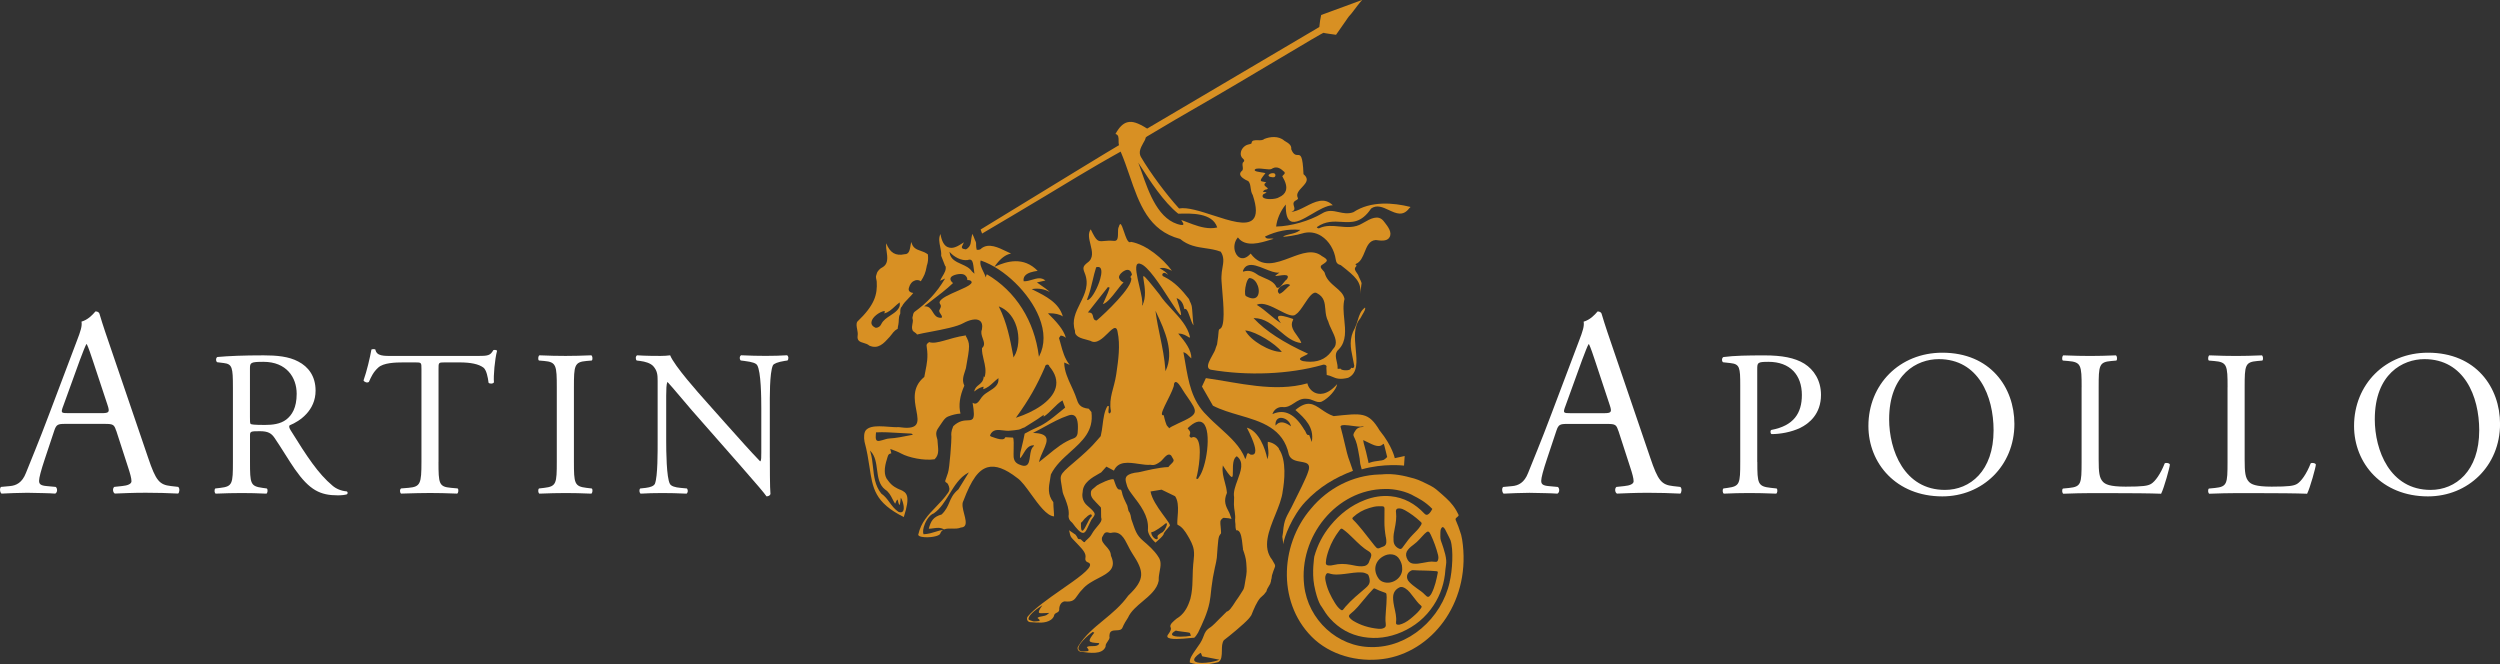 <?xml version="1.0" encoding="UTF-8"?> <svg xmlns="http://www.w3.org/2000/svg" id="Laag_2" viewBox="0 0 575.21 152.87"><rect x="0" y="0" width="575.21" height="152.87" fill="#333333" stroke="none"/><g id="Laag_1-2"><path d="M26.71,99.07c-.43-1.36-.68-1.54-2.53-1.54h-9.32c-1.54,0-1.91.19-2.35,1.48l-2.16,6.48c-.93,2.78-1.36,4.44-1.36,5.12,0,.74.31,1.11,1.79,1.23l2.04.19c.43.31.43,1.3-.12,1.54-1.6-.12-3.52-.12-6.42-.19-2.04,0-4.26.12-5.93.19-.37-.25-.49-1.23-.12-1.54l2.04-.19c1.48-.12,2.84-.8,3.7-3.03,1.11-2.84,2.84-6.85,5.43-13.76l6.3-16.67c.86-2.22,1.23-3.39,1.05-4.38,1.48-.43,2.53-1.54,3.21-2.35.37,0,.8.12.93.56.8,2.72,1.79,5.56,2.72,8.27l8.46,24.81c1.79,5.31,2.59,6.24,5.25,6.54l1.67.19c.43.31.31,1.3,0,1.54-2.53-.12-4.69-.19-7.47-.19-2.96,0-5.31.12-7.1.19-.49-.25-.56-1.23-.12-1.54l1.79-.19c1.3-.12,2.16-.49,2.16-1.11,0-.68-.31-1.79-.8-3.27l-2.72-8.4ZM14.48,93.58c-.49,1.42-.43,1.48,1.3,1.48h7.59c1.79,0,1.91-.25,1.36-1.91l-3.33-10.06c-.49-1.48-1.05-3.15-1.42-3.89h-.12c-.19.31-.8,1.79-1.48,3.64l-3.89,10.74Z" style="fill:#fff;"></path><path d="M372.33,99.08c-.43-1.36-.68-1.54-2.53-1.54h-9.32c-1.54,0-1.91.19-2.35,1.48l-2.16,6.48c-.93,2.78-1.36,4.44-1.36,5.12,0,.74.31,1.11,1.79,1.23l2.04.19c.43.31.43,1.3-.12,1.54-1.6-.12-3.52-.12-6.42-.19-2.04,0-4.26.12-5.93.19-.37-.25-.49-1.23-.12-1.54l2.04-.19c1.48-.12,2.84-.8,3.7-3.03,1.11-2.84,2.84-6.85,5.43-13.76l6.3-16.67c.86-2.22,1.23-3.39,1.05-4.38,1.48-.43,2.53-1.54,3.21-2.35.37,0,.8.12.93.56.8,2.72,1.79,5.56,2.72,8.27l8.46,24.81c1.79,5.31,2.59,6.24,5.25,6.54l1.67.19c.43.31.31,1.3,0,1.54-2.53-.12-4.69-.19-7.47-.19-2.96,0-5.31.12-7.1.19-.49-.25-.56-1.23-.12-1.54l1.79-.19c1.3-.12,2.16-.49,2.16-1.11,0-.68-.31-1.79-.8-3.27l-2.72-8.4ZM360.11,93.59c-.49,1.42-.43,1.48,1.3,1.48h7.59c1.79,0,1.91-.25,1.36-1.91l-3.33-10.06c-.49-1.48-1.05-3.15-1.42-3.89h-.12c-.19.31-.8,1.79-1.48,3.64l-3.89,10.74Z" style="fill:#fff;"></path><path d="M53.59,89.12c0-4.54-.14-5.35-2.1-5.59l-1.53-.19c-.33-.24-.33-1,.05-1.2,2.68-.24,5.97-.38,10.65-.38,2.96,0,5.78.24,7.98,1.43,2.29,1.19,3.97,3.34,3.97,6.69,0,4.54-3.58,7.02-5.97,7.98-.24.29,0,.76.24,1.15,3.82,6.16,6.35,9.98,9.6,12.71.81.72,2.01,1.24,3.3,1.34.24.1.29.48.05.67-.43.14-1.19.24-2.1.24-4.06,0-6.5-1.19-9.89-6.02-1.24-1.77-3.2-5.06-4.68-7.21-.72-1.05-1.48-1.53-3.39-1.53-2.15,0-2.25.05-2.25,1.05v6.02c0,5.02.1,5.59,2.87,5.97l1,.14c.29.24.19,1.05-.1,1.19-2.15-.1-3.77-.14-5.69-.14-2.01,0-3.73.05-5.97.14-.29-.14-.38-.86-.1-1.19l1.19-.14c2.77-.33,2.87-.96,2.87-5.97v-17.15ZM57.51,95.95c0,.86,0,1.39.14,1.58.14.14.86.24,3.3.24,1.72,0,3.54-.19,4.92-1.24,1.29-1,2.39-2.68,2.39-5.92,0-3.77-2.34-7.36-7.64-7.36-2.96,0-3.11.19-3.11,1.53v11.18Z" style="fill:#fff;"></path><path d="M100.89,106.27c0,5.02.1,5.73,2.87,5.97l1.53.14c.29.19.19,1.05-.1,1.19-2.72-.1-4.35-.14-6.26-.14s-3.58.05-6.64.14c-.29-.14-.38-.96,0-1.19l1.72-.14c2.72-.24,2.96-.96,2.96-5.97v-21.36c0-1.48,0-1.53-1.43-1.53h-2.63c-2.05,0-4.68.1-5.88,1.19-1.15,1.05-1.62,2.1-2.15,3.3-.38.29-1.05.05-1.24-.33.76-2.15,1.48-5.21,1.82-7.12.14-.1.76-.14.91,0,.29,1.53,1.86,1.48,4.06,1.48h19.35c2.58,0,3.01-.1,3.73-1.34.24-.1.76-.05.86.14-.53,1.96-.86,5.83-.72,7.26-.19.38-1,.38-1.24.1-.14-1.19-.48-2.96-1.19-3.49-1.1-.81-2.91-1.19-5.54-1.19h-3.39c-1.43,0-1.39.05-1.39,1.62v21.26Z" style="fill:#fff;"></path><path d="M128.11,89.17c0-5.06-.1-5.88-2.91-6.12l-1.19-.1c-.29-.19-.19-1.05.1-1.2,2.39.1,4.01.14,6.02.14s3.54-.05,5.92-.14c.29.14.38,1,.1,1.2l-1.19.1c-2.82.24-2.91,1.05-2.91,6.12v17.01c0,5.06.1,5.73,2.91,6.07l1.19.14c.29.19.19,1.05-.1,1.19-2.39-.1-4.01-.14-5.92-.14-2.01,0-3.63.05-6.02.14-.29-.14-.38-.91-.1-1.19l1.19-.14c2.82-.33,2.91-1,2.91-6.07v-17.01Z" style="fill:#fff;"></path><path d="M177.13,105.31c0,1.43,0,7.12.14,8.36-.1.29-.38.53-.91.53-.57-.81-1.96-2.48-6.12-7.21l-11.08-12.61c-1.29-1.48-4.54-5.4-5.54-6.45h-.1c-.19.57-.24,1.67-.24,3.11v10.41c0,2.25.05,8.46.86,9.89.29.53,1.24.81,2.44.91l1.48.14c.29.38.24.95-.1,1.19-2.15-.1-3.82-.14-5.59-.14-2.01,0-3.3.05-4.97.14-.33-.24-.38-.91-.1-1.19l1.29-.14c1.1-.14,1.86-.43,2.1-.96.67-1.72.62-7.55.62-9.84v-13.81c0-1.34-.05-2.34-1.05-3.44-.67-.67-1.82-1-2.96-1.15l-.81-.1c-.29-.29-.29-1,.1-1.2,2.01.14,4.54.14,5.4.14.76,0,1.58-.05,2.2-.14.96,2.44,6.59,8.74,8.17,10.51l4.63,5.21c3.3,3.68,5.64,6.35,7.88,8.65h.1c.19-.24.19-1,.19-2.01v-10.22c0-2.25-.05-8.46-.96-9.89-.29-.43-1.05-.72-2.96-.96l-.81-.1c-.33-.29-.29-1.05.1-1.2,2.2.1,3.82.14,5.64.14,2.05,0,3.3-.05,4.92-.14.38.24.38.91.1,1.2l-.67.1c-1.53.24-2.48.62-2.68,1-.81,1.72-.72,7.64-.72,9.84v11.42Z" style="fill:#fff;"></path><path d="M404.33,106.28c0,5.02.1,5.64,3.15,5.97l1.29.14c.29.24.19,1.05-.1,1.19-2.72-.1-4.3-.14-6.21-.14-2.01,0-3.73.05-5.83.14-.29-.14-.38-.91-.1-1.19l1-.14c2.77-.38,2.87-.96,2.87-5.97v-17.63c0-4.06-.1-4.87-2.25-5.11l-1.72-.19c-.33-.29-.29-1,.1-1.2,2.53-.33,5.49-.38,9.46-.38s6.93.53,9.17,1.91c2.2,1.39,3.82,3.87,3.82,7.17,0,4.4-2.72,6.59-4.78,7.6-2.1,1-4.63,1.43-6.59,1.43-.33-.14-.33-.86-.05-.96,5.16-.96,7.02-3.87,7.02-8.03,0-4.63-2.72-7.64-7.69-7.64-2.53,0-2.58.19-2.58,1.72v21.31Z" style="fill:#fff;"></path><path d="M429.89,98.01c0-9.56,7.17-16.86,17.01-16.86,11.04,0,16.58,7.98,16.58,16.39,0,9.65-7.36,16.67-16.58,16.67-10.61,0-17.01-7.6-17.01-16.2ZM458.69,99.02c0-7.88-3.49-16.39-12.61-16.39-4.97,0-11.42,3.39-11.42,13.85,0,7.07,3.44,16.24,12.85,16.24,5.73,0,11.18-4.3,11.18-13.71Z" style="fill:#fff;"></path><path d="M478.95,89.08c0-5.02-.1-5.78-3.11-6.02l-1.2-.1c-.29-.19-.19-1.05.1-1.2,2.68.1,4.3.14,6.21.14s3.49-.05,5.88-.14c.29.14.38,1,.1,1.2l-1.15.1c-2.82.24-2.91,1-2.91,6.02v16.63c0,3.01.14,4.25,1,5.16.53.52,1.43,1.1,5.21,1.1,4.06,0,5.06-.19,5.83-.62.96-.57,2.2-2.29,3.15-4.73.29-.24,1.19-.05,1.19.29,0,.53-1.34,5.4-2.01,6.69-2.44-.1-6.98-.14-11.9-.14h-4.39c-2.01,0-3.54.05-6.21.14-.29-.14-.38-.91-.1-1.19l1.43-.14c2.77-.29,2.87-.96,2.87-5.97v-17.2Z" style="fill:#fff;"></path><path d="M512.53,89.08c0-5.02-.1-5.78-3.11-6.02l-1.19-.1c-.29-.19-.19-1.05.1-1.2,2.68.1,4.3.14,6.21.14s3.49-.05,5.88-.14c.29.14.38,1,.1,1.2l-1.15.1c-2.82.24-2.91,1-2.91,6.02v16.63c0,3.01.14,4.25,1,5.16.52.52,1.43,1.1,5.21,1.1,4.06,0,5.06-.19,5.83-.62.95-.57,2.2-2.29,3.15-4.73.29-.24,1.19-.05,1.19.29,0,.53-1.34,5.4-2.01,6.69-2.44-.1-6.98-.14-11.9-.14h-4.4c-2.01,0-3.53.05-6.21.14-.29-.14-.38-.91-.1-1.19l1.43-.14c2.77-.29,2.87-.96,2.87-5.97v-17.2Z" style="fill:#fff;"></path><path d="M541.63,98.01c0-9.56,7.17-16.86,17.01-16.86,11.04,0,16.58,7.98,16.58,16.39,0,9.65-7.36,16.67-16.58,16.67-10.61,0-17.01-7.6-17.01-16.2ZM570.43,99.02c0-7.88-3.49-16.39-12.61-16.39-4.97,0-11.42,3.39-11.42,13.85,0,7.07,3.44,16.24,12.85,16.24,5.73,0,11.18-4.3,11.18-13.71Z" style="fill:#fff;"></path><path d="M251.16,94.85c-.08-.11-.19-.24-.3-.37-.14-.16-.27-.32-.35-.44-2.12-.23-2.42-1.12-2.87-2.46-.07-.2-.14-.41-.22-.62-.26-.68-.57-1.36-.91-2.09-.8-1.71-1.62-3.49-1.65-5.37v-.1s.09.04.09.04c.12.05.25.11.39.17.25.11.53.24.78.34-1.15-1.4-1.63-3.14-2.08-4.82-.12-.44-.24-.89-.37-1.32v-.03s0-.02,0-.02l.37-.55h.04c.43.05.87.25,1.16.53-.48-1.92-2.4-3.96-4.03-5.55l-.1-.1h.14c.1,0,.2-.01.3-.01,1.07,0,2.31.22,2.99.74-.87-3.17-3.99-4.72-6.75-6.09l-.41-.21.19-.03c1.38-.22,2.8.04,3.99.71-.6-.56-1.39-1.11-2.1-1.6-.27-.19-.53-.37-.77-.54l-.11-.08.13-.03c.15-.04.4-.09.68-.15.41-.09.88-.19,1.14-.26-.96-.8-1.98-.5-3.05-.18-.62.19-1.27.38-1.91.35h-.05s0-.05,0-.05c-.07-.44.02-.83.27-1.16.58-.76,1.87-1.03,2.96-1.18-3.26-3.37-7.12-2.2-9.74-1.02l-.21.09.13-.19c1.2-1.69,2.45-2.65,3.7-2.86-.32-.14-.67-.31-1.03-.48-1.91-.93-4.08-1.99-5.76-.74-.16.29-.7.42-1.07.35h-.04s-.01-.04-.01-.04c-.1-.33-.12-.67-.13-.99-.02-.46.05-.61-.22-1.12l-.03-.05-.35-.9h0s-.15-.29-.15-.29c-.05-.09-.09-.19-.14-.28-.06.27-.12.54-.16.81v.03s-.01,0-.01,0l-.16,1.09h0c-.1.89-.65,1.43-1.13,1.65l-.18-.03-.44-.1c-.25-.05-.38-.33-.28-.56l.44-.94c-1.57,1.03-2.58,1.6-3.76,1.09-.8-.35-1.34-1.33-1.64-3-.46.98-.26,1.94-.05,2.97.14.67.28,1.36.22,2.05h0s.89,2.28.89,2.28c.04.04.09.07.12.12v.02c.2.76-.27,1.56-.73,2.32-.21.35-.41.69-.54,1.01l1.16-.53-.1.17c-1.86,3.08-4.01,5.41-6.97,7.53l-.17.24c-.09.14-.14.43-.17.63-.04.3-.21.24,0,1.06,0,.02.03-.14.02-.11-.01.05-.02.09-.02.11,0,.26-.05.53-.1.79-.08.44-.17.89-.03,1.32.07.33.3.49.55.65.2.13.41.27.53.5.85-.21,1.97-.42,3.15-.64,2.85-.54,6.08-1.16,7.56-2.01,1.19-.65,2.86-1.16,3.72-.54.52.38.68,1.07.5,2.05-.29.67-.05,1.36.19,2.03.29.83.57,1.61-.17,2.23-.04.88.17,1.76.39,2.68.31,1.27.62,2.58.23,3.92l-.04.12-.17-.24c-.07,1.13-.62,1.56-1.14,1.98-.47.37-.91.72-1.06,1.54.7-.57,1.36-.94,2.04-1.11l.06-.02.02.06c.06.21-.02.39-.1.52.93-.2,1.7-.9,2.44-1.59.33-.3.67-.62,1.02-.88l.09-.07v.11c.15,1.46-1,2.19-2.12,2.89-.51.32-1,.63-1.37,1-.23.19-.43.5-.63.79-.33.49-.68,1.01-1.15,1.07-.21.03-.44-.03-.67-.19.38,2.25.38,3.26.02,3.7-.25.3-.65.32-1.16.34-.83.03-1.97.07-3.31,1.34-.54,1.27-.48,1.86-.43,2.42.05.52-.39,7.32-.81,8.38l-.48,1.4c-.41.88.27.61.53,1.2.27.61.53,1.19-.04,1.96-.84,1.22-1.82,2.23-2.77,3.22-1.75,1.81-3.41,3.52-4.05,6.35-.06.31.47.47.79.53,1.49.3,4.11-.08,4.27-.77.15-.42.4-.68.7-.85-.66.1-1.22.28-1.8.46-.79.25-1.6.5-2.69.57h-.04s-.02-.04-.02-.04c-.22-.45-.1-1.38.31-2.36.51-1.23,1.27-2.12,2.04-2.4,1.52-1.04,2.57-2.76,3.59-4.42,1.16-1.89,2.35-3.85,4.27-4.9l.21-.11-.12.2-2.28,3.7c-1.26,1.05-1.66,2-2.09,3.01-.37.87-.76,1.78-1.75,2.75h-.01s-.02.02-.02.02c-1.91.55-2.46,1.46-2.95,3.28.34,0,.69-.05,1.04-.1.79-.11,1.61-.23,2.39.21l.08.05c.53-.23,1.2-.21,1.86-.2.71.02,1.45.03,2.02-.24h.02c.43-.03.72-.16.89-.4.41-.56.12-1.67-.16-2.74-.29-1.13-.59-2.3-.17-3,1.85-4.89,3.47-7.13,5.58-7.72,1.81-.5,4.03.3,6.8,2.46.97.64,2.07,2.18,3.24,3.8,1.68,2.32,3.57,4.95,5.24,5.04,0-.46-.04-.95-.08-1.47-.04-.59-.09-1.2-.09-1.8-1.39-1.75-1.05-3.56-.76-5.16.08-.41.15-.8.19-1.18v-.02c1.03-2.1,2.79-3.68,4.5-5.22,2.77-2.49,5.39-4.84,4.84-9.12ZM223.27,65.39c-.42.44-1.63.97-2.91,1.53-1.84.8-3.93,1.71-4.16,2.56-.05.17,0,.34.11.5.32.39.13.77-.04,1.1-.04.08-.08.16-.11.24-.17.26.05.6.27.93.21.32.41.62.24.84l-.02.02h-.03c-.07,0-.14.01-.2.01-.99,0-1.41-.68-1.81-1.34-.41-.66-.79-1.29-1.73-1.29-.02,0-.05,0-.07,0h-.19s.15-.11.15-.11c.42-.32.85-.65,1.28-.98,1.83-1.39,3.72-2.83,5.23-4.27-.7-.57-.67-1.02-.51-1.29.33-.59,2.14-1.01,2.96-.69.52.2.91.77.82,1.29.34,0,.85,0,1,.42.06.16-.04.34-.28.54ZM223.65,62.48c-.54-.86-1.52-1.3-2.47-1.72-1.23-.55-2.5-1.12-2.69-2.63l-.02-.2.13.15c.9,1,2.55,1.97,4.05,1.75.33-.12.59-.13.79-.01.4.24.49.97.62,2.07.03.28.07.59.12.92l.02.17-.54-.5ZM240.95,83.88c.19,0,.42.09.49.42,1.41,1.65,1.9,3.31,1.45,4.94-.89,3.17-5.18,5.59-8.91,6.8l-.24.08.15-.21c2.83-3.92,4.66-7.13,6.53-11.45.02-.36.29-.56.53-.58ZM233.68,81.36h0c-.06.13-.16.3-.25.47-.05.1-.11.19-.15.27l-.08.16-.11-.59c-.69-3.64-1.4-7.4-3.22-11.03l-.07-.14.15.06c1.58.61,2.87,1.95,3.63,3.76.95,2.27.99,4.97.1,7.05ZM227.04,63.11c-.05.07-.15.36-.18.51l-.05.21-.07-.21c-.14-.39-.32-.78-.51-1.15-.42-.86-.82-1.68-.61-2.47l.02-.07.06.02c5.4,1.85,11.16,7.46,13.4,13.05,1.33,3.31,1.33,6.39.03,8.91l-.09.18-.03-.2c-.51-4.02-1.81-7.7-3.84-10.92-2.07-3.28-4.81-5.93-8.14-7.88ZM237.79,102.71c-.57.48-.69,1.4-.81,2.29-.12.87-.23,1.69-.74,2.02-.16.11-.36.16-.58.16-.18,0-.37-.03-.59-.1-.87-.27-1.72-.64-1.85-1.92-.03-.35-.01-.97,0-1.62.03-1.13.06-2.52-.14-2.85-.58-.03-1.28-.07-1.77-.1-.05.16-.14.29-.29.37-.48.28-1.41.02-2.06-.2-.06-.03-.19-.07-.32-.11-.48-.14-.85-.26-.85-.48v-.02c.59-1.44,1.82-1.28,3-1.13.55.07,1.12.14,1.65.06.54-.02,1.26-.13,1.95-.23.41-.06.92-.44,1.27-.48.66-.41,1.99-1.27,2.66-1.68.84-.51.98-.72,1.81-1.24v.42c1.5-.94,2.77-2.8,4.28-3.71l.05-.03.34.94c.05.09.1.23.15.37.04.11.07.23.11.3l.02.04-.04.03c-4.2,3.52-5.12,3.94-6.64,4.63-.66.3-1.42.64-2.6,1.31l-.04.02c-.15.86-.45,2.17-.85,3.79-.06.24-.11.43-.14.55v.04c-.07.47-.11.96-.09,1.12.05.03.07.08.09.13.24-.27.45-.63.68-1.01.55-.91,1.16-1.94,2.33-1.94.01,0,.03,0,.04,0h.09s-.11.25-.11.25ZM247.94,99.68c-.08.57-.36.96-.84,1.15-2.27.78-4.1,2.28-6.04,3.88-.61.5-1.23,1.01-1.87,1.5l-.14.11.04-.17c.2-.8.55-1.59.9-2.36.6-1.33,1.11-2.48.64-3.24-.35-.56-1.24-.87-2.72-.94h-.24s.22-.12.22-.12c.83-.41,1.68-.88,2.5-1.33,1.73-.95,3.52-1.93,5.35-2.54.63-.25,1.14-.23,1.51.05.95.71.78,2.94.69,4.01Z" style="fill:#d89023;"></path><path d="M266.44,127.99h0c-.96-1.44-2.19-2.49-3.37-3.51-1.67-1.42-1.84-2.43-2.75-4.97,0-.02-.01-.04-.02-.06-.09-.37-.14-1.27-.58-1.79-.02-.03-.04-.05-.06-.08l-.29-1.25c-.07-.11-.37-.81-.5-1.04-.19-.38-.09-.15-.31-.68l-.27-.73c-.28-1.25-.28-1.24-.74-1.24-.03,0-.05,0-.08,0-.56-.09-.96-1.61-1.2-2.27-.21-.56-3.62,1.04-4.05,1.46-.62.62-1.15.76-1.22,1.42-.14,1.3.7,1.77,2.27,3.48.14.15,0,2.4.14,2.56.25.93-1.24,1.82-2.3,3.73-.49.87-1.34,1.29-1.48,1.67v.02s-.03.01-.03.01c-.2.1-.42-.12-.63-.34-.15-.15-.32-.33-.43-.32-.02,0-.04,0-.06,0-.57,0-.45-.17-.72-.61-.1-.16-.19-.3-.29-.42l-1.5-1.03c.49,1.97.08,1.15,2.26,3.51.92.99,1.74,1.87,1.5,2.9-.1.42.13.84.54.97.29.09.46.24.52.43.32,1.06-2.95,3.33-6.74,5.96-2.9,2.01-6.17,4.36-7.57,6.06-.43.51-.09,1.29.58,1.32.74.04,1.55.09,1.84.12-.07-.01-.19-.04-.34-.08,1.26.22,3.36-.05,3.93-1.43.04-.48.36-.64.64-.78.27-.13.52-.26.58-.64-.03-.81.27-1.76,1.19-1.97h0s0,0,0,0c1.92.2,2.29-.34,2.97-1.32.29-.41.61-.88,1.12-1.39.99-1.21,2.45-1.97,3.75-2.64,2.27-1.18,4.23-2.2,2.86-5.17v-.02c-.03-.95-.6-1.57-1.15-2.18-.52-.58-1.02-1.12-.92-1.86.01-.1.05-.19.1-.27l.36-.64c.18-.32.55-.47.91-.38.14.04.27.07.4.1.12.03.25.02.37,0,2.13-.49,2.98,1.19,3.87,2.97.3.59.6,1.21.96,1.74,2.78,4.2,3.01,5.99-.89,9.71-.03.03-.06.06-.08.1-1.64,2.28-3.68,3.96-5.65,5.58-2.21,1.82-4.32,3.56-5.83,6.04-.3.49.01,1.13.58,1.21,0,0,0,0,.01,0,2.19.31,4.91.69,5.7-1.07.04-.1.05-.21.05-.32.02-.33.22-.62.44-.93.24-.34.49-.69.47-1.11l-.04.12v-.34s0,0,0,0l-.02-.08h.03c.02-1.13.8-1.16,1.55-1.19.64-.02,1.24-.05,1.47-.69.27-.67.84-1.64,1.24-2.22.65-1.47,2.04-2.64,3.39-3.77,1.61-1.35,3.28-2.75,3.67-4.69.01-.07.02-.14.01-.2-.03-.65.09-1.32.21-1.96.24-1.25.46-2.43-.37-3.48ZM237.81,142.99s.04,0,.06,0c.05.02.12.04.17.06-.08-.02-.15-.04-.23-.07ZM241.01,141.36c-.33.28-.79.36-1.23.44-.42.07-.82.14-1.08.38.04.05.1.09.17.14.15.1.34.22.32.51v.05s-.05,0-.05,0c-.5.07-.92.1-1.26.1-.08,0-.15-.01-.23-.04-.49-.15-.93-.31-.97-.41-.28-.76,1.59-2.28,2.91-3.11l.26-.16-.18.25c-.54.78-.74,1.23-.63,1.43.12.2.6.17,1.21.13.28-.02.61-.04.94-.04.01,0,.02,0,.04,0h.18s-.4.32-.4.32ZM252.86,148.2c-.33.45-.92.46-1.5.46h-.1c-.47,0-.91,0-1.2.24.02.03.08.11.12.16.16.2.35.44.27.62-.05.1-.16.15-.35.15-.28.04-.54.06-.76.06-.66,0-1.05-.16-1.18-.48-.38-1,2.13-3.24,3.24-4l.03-.02.35.18-.05.06c-.74.95-1.14,1.56-1,1.87.14.31.83.4,2.12.47h.08s-.09.23-.09.23Z" style="fill:#d89023;"></path><path d="M213.29,61.01c.23-.72.3-1.48.22-2.23l-.03-.26c-.52-.4-1.08-.61-1.63-.8-.96-.33-1.87-.65-2.16-2.05-.1.27-.15.6-.21.94-.15.88-.32,1.88-1.3,1.88-.01,0-.02,0-.04,0-2.06.46-3.37-.32-4.23-2.51-.09.72.03,1.49.14,2.24.26,1.71,0,2.67-.95,3.25-.61.25-1.15.91-1.3,1.26,0,0-.17.56-.2.65-.17.46.09.94.12,1.43.17,2.93-.45,5.38-4.47,9.2-.28.46-.16,1.09-.03,1.77.09.49.19,1,.11,1.44-.18,1.22.54,1.44,1.38,1.69.46.14.94.28,1.3.61,2.06.9,3.31-.49,4.64-1.96.76-.84.93-1.42,1.89-1.89.02-.36.07-.62.17-1.06.12-.53.02-1.74.32-2.21.13-.23.1-.17.11-.54,0-.5.01-1.02.34-1.32h.02c.3-.65.95-1.31,1.58-1.96.41-.42.79-.81,1.05-1.17-.74-.09-.97-.41-1.04-.68-.11-.48.38-1.6,1-1.99.62-.39,1.28-.39,1.77-.02.76-1.21,1.07-1.83,1.36-3.43,0-.01,0-.02,0-.04h0l.04-.22ZM206.5,71.3c-.45.51-1.05.91-1.64,1.29-.81.53-1.64,1.08-2.06,1.92-.24.56-.69.89-1.27.92h-.01s-.01,0-.01,0c-.91-.37-1.05-.91-1.01-1.31.13-1.17,1.89-2.39,2.98-2.57h.05s.01.04.01.04c.06.21-.02.39-.1.52.93-.2,1.7-.9,2.44-1.59.33-.3.67-.62,1.02-.88l.08-.06.02.09c.17.74-.25,1.33-.51,1.62Z" style="fill:#d89023;"></path><path d="M207.13,112.69c-.85-.37-1.9-.82-2.84-2.17-1.02-1.13-.82-3.03-.23-4.85.28-.88.21-1.19,1.02-1.37l-.24-1c.93.35,1.7.6,2.49,1.04,1.73.95,5.28,1.7,7.71,1.33,1.25-1.21.73-2.61.65-4.49-.38-1.23-.44-1.82.25-2.79.73-1.02,1.31-2.19,2.15-2.54.95-.39,2.02-.65,2.9-.69-.47-1.9-.17-4.06.89-6.43-.56-1.16-.23-2.17.12-3.25.08-.25.16-.5.24-.76.94-5.29,1.01-5.58-.09-7.54-.43.29.52-.07,0,0-3.79.54-6.66,2.15-8.35,1.53-.51.34-.73.49-.55,1.3.32,2.13.02,3.64-.33,5.39-.08.42-.17.85-.25,1.31v.02s-.02.01-.02.01c-2.83,2.32-2.27,5.28-1.82,7.65.28,1.47.52,2.73-.16,3.44-.6.62-1.84.75-3.92.44-.62.05-1.43-.01-2.29-.08-.71-.05-1.45-.11-2.16-.11-1.28,0-2.44.18-3.06.88-.46.52-.52,1.67-.32,2.7.58,2.14.87,4.05,1.13,5.73.75,4.97,1.18,8.2,7.9,11.58,1.57-4.94.73-5.63-.81-6.3ZM201.57,99.52v-.04s.06,0,.06,0c1.64-.09,3.43.02,5.16.13.88.06,1.8.11,2.66.14.21-.04.46.09.54.26l.02.05-.25.02c-.2.04-.45.09-.73.14-1.15.23-2.89.59-4.41.67-.99.05-2.27.79-2.83.5-.45-.23-.27-1.4-.23-1.88ZM207.73,117.66c-.12.15-.29.22-.49.22-.15,0-.33-.04-.53-.12-.89-.6-1.46-1.38-2.02-2.14-.53-.73-1.08-1.48-1.91-2.05h-.01c-1.45-1.83-1.68-3.97-1.9-6.05-.13-1.2-.26-2.43-.62-3.6l-.08-.26.19.2c1.04,1.13,1.24,2.7,1.44,4.23.22,1.7.45,3.47,1.87,4.56.82.5,1.27,1.37,1.7,2.21.19.37.37.72.58,1.03.06-.07.11-.2.16-.33.08-.21.18-.46.35-.57l.07-.05.02.09c.25,1.12.39,1.15.4,1.15.02,0,.17-.05.29-1.49l.02-.18.1.16c.36.57.89,2.38.37,3Z" style="fill:#d89023;"></path><path d="M292.18,40.68c.09,0,.18.03.28.05.51.1.88.13.99-.32.04-.39-.2-.52-.4-.56-.47-.09-1.09.19-1.17.46-.05.17.14.3.31.38Z" style="fill:#d89023;"></path><path d="M294.3,103.23c-.64-.88-1.51-1.41-2.6-1.58-.05.43,0,.91.06,1.41.09.78.18,1.58-.09,2.37l-.08.22-.04-.23c-.41-2.12-1.91-6.27-4.67-7.02l.02.04c1.7,3.32,2.27,5.26,1.74,5.94-.18.24-.5.3-.94.2h-.02s-.01-.01-.01-.01c-.25-.22-.44-.32-.56-.28-.16.05-.23.32-.31.61-.06.21-.12.43-.22.61l-.07.12-.05-.13c-.99-2.74-3.44-4.95-5.81-7.1-1.01-.91-2.05-1.85-2.96-2.82l-.04-.04h0c-3.46-3.36-4.19-7.68-4.97-12.24-.12-.71-.25-1.45-.38-2.17l-.02-.1.1.03c.5.15.85.52,1.18.87.18.2.36.38.55.52.06-1.83-1.37-3.76-2.93-5.59l-.09-.1h.13s.05,0,.07,0c.95,0,1.69.49,2.35.92.08-.05.09-.06.17-.11-.54-2.47-2.37-4.43-4.13-6.33-1.04-1.11-2.11-2.26-2.91-3.5-2.01-2.54-3.37-4.22-3.66-4.22,0,0-.02,0-.02,0-.1.05-.01.62.08,1.18.22,1.38.6,3.69-.31,5.55,0,0,0,.01,0,.02,0,0,0,0,0,0l-.11-.06s0-.01,0-.02c.27-.59-.17-2.47-.59-4.28-.53-2.27-1.09-4.62-.47-5.16.16-.14.39-.16.68-.05,1.71.45,4.61,4.93,6.72,8.21,1.09,1.69,2.32,3.59,2.59,3.59,0,0,.01,0,.02,0,.1-.05.11-.6-.95-3.79l-.04-.12.12.05c.77.28,1.34,1.03,1.56,2.04l.02.08c.03.17.06.31.14.35.05.03.14.02.25-.03h.04s.03.01.03.01c.74.63,1.07,2.97,1.75,3.77-.16-.55-.28-3.99-.45-4.54-.29-.94-.29-.59-.6-1.52-1.6-2.04-3.26-3.91-5.7-5.12-.16-.04-.36-.17-.43-.34-.04-.11-.03-.22.04-.34.33-.4.7-.16,1.02.05.09.06.19.12.28.17-.43-.6-1.14-1.03-1.83-1.42l-.15-.08.16-.03c.94-.19,1.75.18,2.52.53.06.03.11.05.17.08-2.08-2.8-5.86-6.02-9.44-6.66-.11.09-.23.11-.35.08-.48-.14-.87-1.28-1.24-2.38-.28-.84-.6-1.79-.85-1.79h0c-.06,0-.19.08-.33.57v.02c-.21.31-.21.89-.21,1.46,0,.66,0,1.35-.33,1.66-.14.13-.32.18-.55.16-1.06-.1-1.8-.02-2.34.03-1.38.13-1.68.17-3.05-2.69-.69.94-.38,2.17-.06,3.48.39,1.58.79,3.21-.75,4.23-.96.78-1.06,1.14-.61,2.27,1.14,2.71.04,4.92-1.02,7.06-1.01,2.04-1.97,3.97-1.18,6.32h0s0,.03,0,.03c-.13,1.3,1.51,1.72,2.7,2.02.32.08.63.16.86.25,1.37.84,2.83-.6,4-1.75.68-.67,1.22-1.21,1.64-1.21.05,0,.09,0,.13.02.23.07.38.35.46.84.67,3.1.18,6.5-.3,9.79-.46,3.2-1.79,5.4-1.23,8.48h0s0,.03,0,.03c-.05.21-.14.49-.32.49,0,0,0,0-.01,0-.47-.04-.08-1.24-.15-1.7-.04,0-.1.01-.15.02-.06,0-.13.02-.18.02-.71,1.2-.91,2.78-1.1,4.3-.11.85-.22,1.72-.42,2.51l-.03.11-.08.09c-1.05,1.13-1.57,2.12-6.04,5.91-3.85,3.26-3.18,2.85-2.72,6.22.08.97.42,1.46.74,2.33.39,1.07.8,2.17.76,3.42-.15.78.11,1.39.79,1.93h.01c1.06,1.44,1.85,2.33,2.47,2.33.03,0,.06,0,.09,0,.63-.09.83-.99,1.82-2.96.91-1.37,1.48-1.26-.94-3.33-.85-.73-1.3-1.86-1.04-3.09.06-2.16,2.12-3.32,3.77-4.25.16-.09.32-.18.48-.27l1.21-1.34,1.75.93v-.02s0-.02,0-.02c.99-2.21,3.37-1.86,5.68-1.52.99.15,1.93.28,2.73.21h.01s0,0,0,0c.92.22,1.59-.25,2.24-.72.54-.38,1.3-1.64,1.99-1.64.61.05.62.53.98,1.04.42.6-.64,1.13-1.11,1.84-2.18.06-5.39.87-6.81,1.19-.75.08-1.25.15-1.75.32-1.66.56-1.41,1.37-.93,2.91.21.66.9,1.59,1.16,1.92,1.86,2.41,3.79,4.9,3.63,7.83-.2,1.07.91,2.5,1.71,3.21,0,0,0,0,.01,0,.12-.11.25-.22.39-.34.53-.46,1.2-1.03,1.47-1.53l.08-.31c.29-.44.56-.74.82-1.04.17-.19.33-.38.49-.58.74-.34-3.81-4.72-4.37-7.91v-.05s2.53-.42,2.53-.42l3.11,1.51c1.3,1.87.26,5.7.56,6.57,1,.41,1.73,1.45,2.37,2.55.54.93,1.15,1.99,1.35,3.14.16.91.06,1.85-.04,2.75-.02.21-.05.43-.07.64-.09.93-.11,1.88-.13,2.8-.03,1.31-.06,2.66-.28,3.98-.02.13-.05.26-.08.41-.08.52-.21,1.02-.42,1.52-.49,1.38-1.35,2.9-2.91,3.8-.64.55-1.78,1.37-1.36,2.07.19.45-.17.97-.52,1.47-.24.29-.31.52-.22.69.38.72,3.51.41,5.02.26.73-.07,1.01-.09,1.11-.07.33-.25.6-.69.91-1.19,1.05-2.2,2.14-4.48,2.63-6.91.17-.84.26-1.72.35-2.56.03-.28.06-.56.09-.84.18-1.55.45-3.11.79-4.64l.09-.38c.14-.61.28-1.25.36-1.88.05-.39.07-.8.09-1.19.02-.4.04-.81.09-1.22.02-.19.04-.41.06-.65.05-.67.12-1.43.29-1.91.06-.16.32-.54.43-.65.06-.14-.05-1.2-.09-1.65-.03-.31-.05-.47-.05-.54,0-.1,0-.19,0-.27-.02-.4,0-.62.59-1.08.09-.07.28-.06,1.29.05.27.03.46.13.66.14,0-.04-.02-.08-.02-.13-.21-.46-.29-.94-.49-1.32-.79-1.49-1.37-2.57-.52-4.53-.06-.86-.28-1.69-.5-2.5-.31-1.16-.64-2.35-.46-3.64l.02-.17.09.15c.4.63,1.58,2.51,1.99,2.51.01,0,.02,0,.03,0,.2-.06.2-.73.2-1.44,0-1.25,0-2.8.87-3.32l.04-.02.03.03c1.67,1.29.89,3.39.14,5.43-.51,1.38-1.03,2.8-.8,3.96v.02c-.03.55-.03,1.13-.04,1.68,0,1.02.43,2.48.26,3.49,0,.07.01.2.02.27v.17c.16.83-.04,1.18.24,2,.14-.03.27-.02.39.03.74.32.93,2.05,1.06,3.31.04.37.07.68.11.89h0s0,.02,0,.02c0,.04-.01.06-.02.1.36,1,.7,2.03.77,3.04l.02.23c.12,1.73.14,2.04-.21,3.88-.02.11-.04.26-.07.44-.09.58-.21,1.37-.41,1.7-.19.31-1.05,1.73-1.71,2.6-1.01,1.62-1.58,2.36-2.1,2.45,0,0,.02-.02,0,0-.24.27-1.52,1.5-1.84,1.83-.06.06-1.43,1.48-1.83,1.73-1.12.69-1.33,1.23-1.64,2.04-.24.62-.53,1.39-1.34,2.45h0c-.16.24-.33.49-.5.73-.72,1.03-1.47,2.09-1.34,2.95,1.83.63,3.86.6,6.57-.1.77-.51.78-1.55.8-2.65,0-.86.02-1.75.44-2.37l.02-.03h0s0,0,0,0c1.29-.96,4.49-3.6,5.66-4.88.25-.27.46-.57.66-.87,0-.02.02-.04.03-.07.52-1.29,1.25-3.09,2.08-3.96,0,0,0,0,0,0,0,0,0,0,.79-.72l.57-.72c.09-.45.33-.85.59-1.27.09-.14.2-.36.29-.51.1-.23.02-.2.12-.41.11-.22,0-.2.11-.55,0-.02,0-.04.01-.06.01-.05.03-.09.05-.13.05-.16.05-.58.1-.74.15-.53.5-1.52.65-1.86.23-.53-.08-.78-.39-1.36-.07-.12-.13-.24-.19-.35-2.34-2.9-.79-6.72.69-10.36.79-1.95,1.54-3.8,1.72-5.5.36-2.06.98-7.12-.92-9.73ZM249.3,119.66c.21-.26.41-.5.59-.6.04-.02.5-.59,1.09-.72.16-.03.23.38.26.38l-.18.18c-.3.31-.65,1-.98,1.67-.48.95-.79,1.54-1.05,1.54-.01,0-.03,0-.04,0-.16-.04-.32-.29-.28-1.8v-.03s.03-.02.03-.02c.16-.09.37-.35.57-.59ZM250.13,69.03l.02-.22c.57-1.39.92-2.86,1.25-4.27.23-1,.48-2.03.8-3.02v-.03s.04,0,.04,0c.4-.13.71-.08.91.13.61.64.02,2.56-.26,3.35-.67,1.88-1.89,3.98-2.68,4.07h-.08ZM260.44,63.09c0,.16-.11.29-.2.4-.08.1-.15.18-.14.27,0,.06.06.12.15.19h.02s0,.04,0,.04c.47,1.98-6.12,8.23-7.92,9.73l-.02.02h-.02c-.61-.03-.71-.46-.81-.89-.11-.49-.22-.95-1.04-.95h-.16s.08-.1.08-.1l4.54-5.76.39.14-.02.06c-.26.9-.64,1.76-1.02,2.59-.17.38-.34.76-.51,1.15,1.04-.35,2.09-1.72,3.11-3.04.57-.74,1.12-1.45,1.65-1.97-.72-.22-1.05-.92-1.06-1.16-.02-.56.72-1.31,1.41-1.6.86-.35,1.33.08,1.54.84v.02s.01.02.01.02ZM264.9,122.48v-.06s.07.01.07.01c.01,0,.03,0,.05,0,.57,0,2.67-1.55,3.09-1.94h0s.2-.16.31-.09c.08.05.09.17.05.37-.13.58-.76,1.75-1.3,1.84-.09.07-.2.15-.3.21-.35.23-.64.44-.54.72.06.11.09.29.02.41-.03.06-.1.12-.22.14-.31-.04-.65-.28-.91-.65-.24-.34-.37-.72-.31-.98ZM273.81,146.31c-.43.09-1.33.18-2.18.18-.94,0-1.82-.11-1.96-.46-.09-.25.18-.56.84-.93l.03-.02h.03c.21.1.88.18,1.52.26.74.09,1.45.17,1.67.28h.02s.23.65.23.65l-.2.05ZM266.91,77.38c-.37-1.78-.75-3.62-1-5.47l-.05-.39.17.35c2.07,4.29,4.13,9.21,2.23,13.31l-.1.22-.02-.24c-.18-2.67-.71-5.27-1.23-7.78ZM270.94,97.49c-.22.12-.44.22-.65.32-.46.21-.89.41-1.3.73h-.02s-.02.01-.02.01h0c.15-.08-.44-.49-.54-.76-.12-.3-.37-.93-.66-2.26-.16.04-.28.03-.35-.06-.28-.31.28-1.49,1.23-3.39.73-1.46,1.56-3.11,1.49-3.76h0s0-.03,0-.03c.09-.25.21-.38.37-.4.49-.05,1.17,1.08,1.67,1.9.18.29.33.54.42.65.22.32.43.62.62.9,1.22,1.77,1.9,2.74,1.67,3.55-.23.84-1.44,1.47-3.94,2.6ZM275.8,109.9s-.07.11-.1.16c-.02.04-.05.07-.07.1l-.02.04-.39-.08.02-.07c.5-1.66,1.48-7.55.13-9.12-.25-.29-.57-.41-.95-.36-.18.18-.4.15-.55.03-.17-.13-.26-.39-.11-.61.21-.55.02-.78-.23-1.08-.08-.1-.17-.21-.25-.34l-.03-.04.04-.03c1.55-1.49,2.75-1.87,3.56-1.13,2.02,1.87.72,10.34-1.06,12.52ZM279.98,152c-.73.26-2.19.52-3.38.52-.87,0-1.6-.14-1.79-.51-.21-.41.25-1.01,1.37-1.78l.03-.02.03.02c.14.09.19.26.24.43.08.27.14.42.38.4h.07s0,.01,0,.01c.42.08,3.39.67,3.42.67l.22.04-.6.23Z" style="fill:#d89023;"></path><path d="M324.37,47.58c-3.68-.91-8.93-1.44-12.99,1.25-1.24.44-2.32.2-3.38-.03-1.27-.28-2.47-.55-3.85.33-2.85,1.7-7.15,2.93-10.45,2.99h-.07s0-.07,0-.07c.18-1.62.99-3.49,2.1-4.86l.11-.14v.18c-.02,2.02.33,3.21,1.07,3.64,1.09.63,2.93-.45,4.88-1.59,1.68-.99,3.41-2.01,4.86-2.06-1.95-1.92-4.11-.8-6.2.27-.99.51-2.02,1.04-2.99,1.22l-.35.07.31-.18c.55-.31.43-.7.3-1.14-.12-.39-.25-.84.2-1.2.08-.06.18-.12.27-.17.2-.11.41-.23.45-.39.02-.09-.01-.18-.09-.3-.34-.85.35-1.59,1.02-2.31.55-.59,1.13-1.2,1.09-1.85-.03-.39-.26-.76-.73-1.15l-.02-.02v-.03c-.18-4.36-.68-4.37-1.31-4.38-.44,0-.99-.02-1.51-1.33v-.02s0-.02,0-.02c.13-.9-.72-1.4-1.35-1.77-.08-.05-.16-.09-.23-.14-1.31-1.18-3.31-.95-4.64-.4-.32.31-.89.3-1.45.28-.72-.01-1.42-.03-1.45.64v.02c-.07.15-.13.17-.48.26-.08.02-.17.04-.29.07-.8.18-1.51.9-1.69,1.72-.15.65.05,1.23.57,1.63.09.09.34.32.07.62h-.01c-.33.23-.28.64-.22,1.07.05.4.11.82-.2,1.04-.29.25-.42.52-.38.8.1.61,1.03,1.19,1.87,1.54l.02.02c.37.41.44.95.52,1.52.07.55.15,1.12.49,1.68.95,2.86.95,4.7.03,5.62-1.52,1.52-5.21.32-9.12-.95-2.93-.95-5.95-1.94-7.84-1.6h-.03s-.02-.02-.02-.02c-3-3.3-6.52-8.05-8.76-11.84-.6-1.1-.03-2.14.52-3.15.28-.51.46-.75.59-1.27v-.03s.12-.18.41-.33c.06-.03.13-.07.17-.09.74-.41,5.09-3.07,9.84-5.79,14.32-8.21,30.44-18.12,30.55-17.9.06.12,2.72.43,2.82.46.69-1.02,1.24-1.75,2.23-3.19.14-.21.74-1.1.9-1.23.36-.34,1.1-1.38,1.62-2.05.44-.57.89-1.16,1.28-1.56-2.7.99-4.09,1.51-4.14,1.53l-.05.02h0c-.28.1-1.2.44-2.21.81-1.28.47-2.69.99-3.05,1.12-.19.8-.33,1.73-.42,2.73v.03s-.03.02-.03.02c-.08.04-21.34,12.59-32.76,19.33-4.09,2.41-6.79,4.01-6.8,4.01l-.03.02-.03-.02c-2.08-1.32-3.39-1.73-4.51-1.44-1.01.26-1.89,1.12-2.75,2.69.74.19.73.9.72,1.59,0,.34,0,.69.08.95l.02.06-.07.02c-.35.14-17.63,10.72-26.92,16.4-2.24,1.37-3.74,2.29-4.86,2.97l.34.93c2.97-1.75,11.61-6.86,14.59-8.67,12.06-7.33,14.76-8.75,17.23-10.15l.06-.04.03.07c.75,1.74,1.38,3.59,2,5.38,2.25,6.55,4.38,12.74,11.63,14.64h.02c1.85,1.56,3.89,1.86,5.85,2.15,1.16.17,2.37.35,3.49.79h.02s.01.02.01.02c.8,1.24.6,2.42.38,3.68-.11.63-.22,1.27-.23,1.98-.05.47.05,1.63.17,3.1.31,3.58.73,8.47-.53,8.99-.44.18-.17.62-.65,3.55l-.29.77c-.09.49-.45,1.15-.84,1.84-.57,1.03-1.15,2.09-.91,2.73.09.23.28.39.58.49,8.5,1.46,18.07,1.06,25.6-1.07.3-.15.71-.11.92.08.14.13.17.31.09.51v.02s.08,1.68.08,1.68c.51.08.91.24,1.31.42.81.35,1.65.71,3.61.23,2.27-1.07,2.02-3.76,1.75-6.61-.24-2.59-.5-5.26,1.06-7.07.15-.3.33-.6.5-.89.4-.67.75-1.26.58-1.6-1.03.78-1.32,1.75-1.66,2.87-.18.58-.36,1.19-.66,1.82-1.43,2.53-1,4.58-.5,6.96.12.56.24,1.14.34,1.74,0,.23-.08.41-.22.49-.09.05-.24.09-.46-.03-.14-.02.09.59-1.24.59-1.14,0-1.27-.41-1.27-.41-.23.1-.45.11-.61.04l-.04-.02v-.04c.06-.5-.07-1.05-.19-1.58-.23-1.01-.48-2.05.52-2.86,1.73-1.83,1.47-4.37,1.22-6.82-.16-1.6-.33-3.26.05-4.72-.2-1.15-1.11-1.92-2.08-2.74-1.05-.9-2.14-1.82-2.5-3.34-.06-.14-.22-.31-.38-.49-.27-.3-.56-.61-.51-.91.03-.16.14-.29.35-.4.59-.39,1.06-.69,1.05-1,0-.26-.36-.56-1.12-.98-2.04-1.63-4.59-.66-7.29.36-3.24,1.23-6.59,2.5-9.11-.95-.9,1.02-1.65,1.14-2.13,1.05-.62-.11-1.15-.64-1.43-1.42-.4-1.12-.17-2.41.57-3.28l.05-.06.05.06c1.74,2.26,5.11,1.21,7.57.44.21-.06.4-.13.6-.18-.21-.08-.48-.07-.76-.06-.47.03-.97.05-1.19-.41l-.03-.06.06-.03c2.63-1.24,5.22-1.74,7.92-1.51h.15s-.12.11-.12.11c-.62.5-1.42.7-2.2.88-.55.13-1.12.27-1.61.51-.03.02-.03.04-.03.04.19.19,3.36-.37,4.33-.69,1.56-.49,3.1-.29,4.47.58,1.73,1.1,3,3.18,3.31,5.45.1.7.43,1.06,1.13,1.24h.02c3.5,2.74,4.75,3.84,4.5,6.67.05-.41.09-.82.13-1.2.06-.59.11-1.09.16-1.3.02-.14-.49-1.2-.66-1.54v-.02c-.08-.31-.28-.59-.47-.86-.34-.48-.65-.92-.16-1.42.1-.1.14-.18.13-.23,0-.05-.07-.1-.19-.15l-.05-.02.09-.22h.02c1.07-.44,1.54-1.61,2-2.74.52-1.3,1.07-2.64,2.53-2.74h.06c1.01.14,2.55.36,3.1-.6.72-1.14-.34-2.49-1.11-3.48-.08-.1-.15-.2-.23-.29-1.24-1.56-3.09-.5-4.57.36-.11.07-.23.13-.34.19-1.74,1.05-3.54.87-5.29.7-1.51-.15-3.07-.3-4.54.37-.06.05-.17.07-.28.05-.13-.02-.25-.1-.32-.22l-.03-.05.05-.03c2-1.4,3.86-1.29,5.66-1.18,2.34.14,4.54.27,6.76-3.03v-.02c1.33-.97,2.74-.31,4.11.33,1.67.78,3.25,1.52,4.7-.42l.05-.04c.07-.06.23-.18.21-.24,0-.02-.05-.05-.15-.08ZM280,52.35c-.46.11-.94.15-1.41.15-1.88,0-3.78-.73-5.5-1.4-.45-.17-.87-.34-1.28-.48.02.1.13.26.22.4.16.25.32.49.22.64-.06.1-.23.14-.51.1-5.14-.93-7.39-7.38-9.03-12.08-.22-.62-.42-1.2-.62-1.73l-.2-.53.31.48c2.46,3.82,5.52,8.57,8.9,11.27h.09c2.9-.09,7.74-.23,8.85,3.1l.02.07-.07.02ZM294.8,80.97c-2.64,0-7.02-2.58-8.23-4.83l-.06-.11.36.05c2.18.32,6.51,2.92,7.97,4.79l.08.1h-.13ZM286.45,67.01c.05-.99.39-2.65.97-3.03h.02s.02-.01.02-.01c.98.02,1.65.94,1.95,1.79.38,1.07.25,2.15-.3,2.61-.18.15-.44.28-.83.28-.4,0-.93-.14-1.63-.54h0c-.19-.16-.21-.68-.19-1.1ZM298.18,72.29h.01c.63-.38,1.31-1.41,1.97-2.41.97-1.46,1.97-2.98,2.85-2.42,1.69.87,1.8,2.23,1.93,3.68.08.94.17,1.92.68,2.86.16.6.46,1.22.78,1.89.76,1.58,1.55,3.21.31,4.4-1.19,1.97-2.91,2.94-5.24,2.94-.53,0-1.09-.05-1.69-.15-.46-.14-.67-.29-.68-.46-.02-.28.49-.51,1.02-.76.34-.16.69-.32.85-.47-5.7-2.59-9.77-5.24-12.45-8.09l-.1-.11h.15c2.42.03,4.18,1.52,5.89,2.97,1.56,1.32,3.03,2.56,4.95,2.77-.15-.56-.56-1.13-.99-1.72-.8-1.1-1.62-2.25-.95-3.52h0c.06-.08.09-.15.07-.21-.01-.06-.07-.12-.17-.15-.12-.04-.28-.09-.45-.14-.87-.28-2.5-.81-2.83-.37-.15.2,0,.64.44,1.26l.19.27-.28-.18c-.86-.57-1.66-1.23-2.42-1.88-.87-.73-1.77-1.48-2.77-2.09l-.1-.06.11-.05c1.34-.61,3.32.41,5.07,1.31,1.63.84,3.17,1.63,3.82.92ZM296.62,65.43s.11.09.14.12l.07.06-.06.05c-.29.22-.58.51-.85.78-.46.46-.93.94-1.48,1.16h-.03s-.03,0-.03,0c-.38-.3-.47-.69-.24-1.09.42-.75,1.75-1.34,2.45-1.08h.02ZM286.01,62.24c.22-.57.56-.94,1.01-1.13,1.06-.45,2.56.17,4.03.76,1.17.47,2.27.92,3.12.86l.24-.02-.2.13c-.73.48-.78.61-.78.63.05.06.56,0,.93-.06.79-.11,1.7-.25,1.91.11.11.17.04.43-.21.77l-.02.02c-.24.15-.5.48-.78.84-.41.53-.82,1.07-1.25,1.07-.09,0-.19-.03-.28-.09h-.02s0-.03,0-.03c-.49-1.16-1.64-1.66-2.87-2.18-.41-.18-.83-.36-1.22-.56h-.01c-1.18-.8-1.95-1.32-3.54-.88l-.08.02v-.26ZM290.65,45.46c-.14-.13-.27-.37-.02-.73h0s.19-.11.19-.11c.28-.14.58-.28.6-.34-.02-.02-.14-.08-.75-.14h-.1s.05-.1.05-.1c.23-.36.59-.45.85-.47.17-.08.22-.14.22-.18.01-.09-.15-.21-.31-.33-.22-.17-.48-.36-.46-.6.01-.17.15-.34.43-.51-.26-.08-.5-.12-.69-.15-.29-.04-.49-.08-.56-.23-.08-.21.14-.57,1.06-1.73-.17-.07-.55-.12-.92-.18-.89-.14-1.47-.24-1.55-.48-.02-.05-.02-.13.07-.21h0c.33-.3,1.22-.2,2.09-.1.7.08,1.43.17,1.72,0,.86-.59,1.77-.42,2.71.5.2.12.31.25.32.38.02.19-.14.34-.3.5-.1.1-.2.2-.26.31.82,1.38,1.09,2.46.81,3.31-.21.65-.74,1.16-1.57,1.52-.32.25-1.23.42-2.08.42-.66,0-1.28-.11-1.56-.36Z" style="fill:#d89023;"></path><path d="M317.44,99.06c-2.61-4.38-4.1-3.97-10.58-3.32h-.01s-.01,0-.01,0c-1.14-.39-2.04-1.01-2.84-1.56-1.78-1.22-3.19-2.18-5.95.16,2.36,2.06,4.26,4.02,3.81,7.11l-.03.23-.09-.21c-.06-.15-.13-.33-.19-.53-.11-.32-.23-.65-.34-.88-.11.05-.21.06-.31.02-.23-.08-.36-.37-.48-.66-.08-.19-.17-.39-.28-.49h-.01c-2.16-3.66-4.53-4.87-7.24-3.7l-.13.06.05-.14c.35-.94,1.22-1.53,2.2-1.5,1.13.16,1.92-.36,2.77-.92.82-.54,1.66-1.1,2.83-.97h.04c.6,0,1.11.21,1.6.41.61.25,1.19.49,1.86.23,1.6-.76,3.39-2.82,3.54-4.01-2.41,2.71-4.27,2.38-5.17,1.94-.92-.45-1.53-1.37-1.67-2.13-7.57,2.14-15.91-.16-23.36-1.2l-.9,1.94,2.52,4.4c1.88.97,4.04,1.6,6.13,2.21,4.96,1.45,10.09,2.95,11.35,9.07.45,1.23,1.67,1.44,2.74,1.62.8.14,1.49.25,1.78.76.2.36.17.88-.11,1.6-.36,1.23-2.17,4.84-3.77,8.03-1.11,2.22-1.76,2.75-1.99,5.86l-.16,1.03.24,1.7c.03-1.42,2.11-6.63,5.05-9.76,3.25-3.46,6.83-5.56,10.96-7.13-1.27-3.85-.91-2.09-1.93-6.42-.29-1.23-.56-2.39-.87-3.51-.08-.14-.09-.27-.02-.37.25-.37,1.49-.21,2.81-.03.64.08,1.3.17,1.74.17h0c.14-.03.29-.05.45-.06l.38-.02-.36.14c-.11.04-.27.06-.47.06-.5.1-.87.34-1.13.73-1.13,1.67-.08.72.57,4.44.43,2.42.36,1.79.51,3.28l.33,1.25c5.08-1.44,9.74-.86,9.74-.86.07-1.06.13-1.94.15-2.21l-2.28.5s-.53-2.74-3.45-6.34ZM296.91,97.99c-1.5-1.02-2.52-1.08-3.33-.18l-.11.12v-.43c.06-.8.47-1.29,1.14-1.36.05,0,.1,0,.14,0,.87,0,1.96.69,2.25,1.79l.04.16-.14-.09ZM317.27,106.02c-.68.09-1.39.18-1.97.39l-.41.14-.09-.45c-.32-1.41-.64-2.86-1.04-4.18h0c-.01-.07-.04-.22-.06-.36-.01-.08-.02-.15-.03-.19l-.02-.12.11.06c.56.28,1.2.58,1.86.89,3.22,1.5,2.4-1.68,3.1,1.13.31,1.25.45,1.83.45,1.83-.78.73-.74.71-1.91.86Z" style="fill:#d89023;"></path><polygon points="277.67 95.32 277.71 95.36 277.67 95.31 277.67 95.32" style="fill:#d89023;"></polygon><path d="M336.41,124.12c-.13-.81-.29-1.39-.49-1.88-.23-.73-.49-1.44-.8-2.14-.33-.73-.33-.74.31-1.27.17-.14.23-.27.11-.48-.17-.3-.32-.63-.49-.93-.97-1.63-1.92-2.48-3.33-3.73-.81-.72-1.61-1.45-2.58-1.94-1.05-.53-2.63-1.34-3.75-1.65-2.41-.67-4.64-1.18-7.27-.97v.02c-.26,0-.52,0-.79.02h-.01c-6.07.2-11.77,3.14-15.68,7.86-7.38,8.55-7.74,22.42.94,30.21,4.5,3.96,10.96,5.29,16.72,4.21,10.87-2.12,19.27-13.56,17.11-27.35ZM320.81,139.76c-.16-.75-.28-1.51-.28-2.28,0-1.07.49-1.84,1.43-2.31.51-.26.96-.05,1.39.21.8.5,1.31,1.28,1.88,2,.54.68,1.03,1.41,1.72,1.96.23.18.15.36.03.55-.5.79-1.19,1.4-1.88,2-.77.67-1.56,1.3-2.53,1.66-.24.09-.49.15-.64.19-.62.03-.78-.11-.72-.63.14-1.15-.16-2.25-.39-3.35ZM318.84,143.64c.07.46-.08.71-.5.89-.4.17-.82.18-1.23.14-2.07-.2-4.03-.77-5.82-1.87-.25-.15-.47-.37-.68-.58-.34-.34-.32-.64.07-.95.62-.5,1.2-1.04,1.72-1.64.85-.99,1.68-2,2.52-2.99.34-.4.71-.76,1.06-1.15.12-.14.23-.14.39-.06.61.33,1.26.56,1.91.8.78.29.71.12.77,1.22.01.93-.1,2.03-.18,3.14-.07,1.01-.17,2.03-.02,3.04ZM318.87,123.58c.07.4.13.79.1,1.2-.03.49-.25.83-.72.98-.12.04-.23.08-.35.13-.93.44-1,.42-1.67-.4-1.25-1.52-2.4-3.13-3.69-4.61-.39-.45-.79-.9-1.22-1.31-.24-.23-.2-.38.01-.58,1.07-.99,2.31-1.68,3.7-2.1.69-.21,1.39-.4,2.15-.41.27-.02.56,0,.85.01.4,0,.53.2.52.59-.02.96,0,1.91-.02,2.87-.02,1.22.12,2.43.32,3.64ZM314.87,126.82c.66.39.78.85.49,1.57-.1.23-.23.45-.29.69-.25.9-.89,1.2-1.73,1.22-.89.03-1.75-.2-2.62-.36-1.3-.24-2.58-.27-3.86.05-.38.1-.77.15-1.17.11-.48-.05-.66-.19-.63-.69.05-1.01.35-1.97.68-2.92.56-1.6,1.38-3.05,2.39-4.39.06-.08.13-.15.19-.23.19-.29.38-.31.67-.1.86.62,1.62,1.35,2.37,2.09,1.1,1.08,2.18,2.18,3.52,2.96ZM305.81,131.93c1.18.41,2.38.25,3.58.12,1.35-.15,2.69-.45,4.06-.33.41.03.79.17,1.15.36.15.08.24.21.3.36.14.35.23.72.25,1.05.07.86-.42,1.34-.96,1.81-1.58,1.36-3.22,2.68-4.6,4.27-.17.2-.34.4-.49.61-.18.26-.37.29-.62.11-.56-.41-.96-.97-1.33-1.55-.96-1.55-1.77-3.17-2.14-4.99-.1-.49-.18-.99.04-1.48.18-.38.35-.48.73-.34ZM318.1,133.84c-.38-.16-.71-.42-.94-.77-1.3-1.89-.8-3.93.99-5.01.66-.4,1.37-.6,2.15-.5.77.1,1.34.5,1.72,1.16.33.58.59,1.19.59,1.88.28,2.37-2.41,4.12-4.5,3.24ZM321.19,117.85c-.08-.66.22-.93.88-.87.42.04.81.2,1.18.41,1.27.71,2.42,1.58,3.5,2.56.46.42.44.47.11,1.01-.47.76-1.11,1.37-1.73,1.99-.82.82-1.51,1.74-2.18,2.69-.1.14-.2.29-.31.42-.2.26-.44.31-.75.17-.91-.42-1.29-1.15-1.26-2.04-.06-.94.1-1.76.27-2.57.26-1.25.45-2.49.3-3.78ZM325.98,135.35c-.61-.44-1.22-.9-1.74-1.45-.86-.89-.61-2.15.51-2.65.1-.04.21-.05.28-.07,1.84.13,3.64.05,5.44.24.22.02.4.07.34.36-.31,1.62-.66,3.22-1.41,4.7-.04.09-.09.18-.14.26-.49.75-.79.77-1.39.11-.55-.6-1.24-1.03-1.89-1.5ZM330.11,129.26c-.94-.15-1.85.08-2.77.25-.72.14-1.45.27-2.19.17-.81-.11-1.24-.66-1.51-1.38-.25-.67-.13-1.28.32-1.83.39-.48.86-.86,1.35-1.21.96-.69,1.67-1.65,2.51-2.48.69-.68.96-.65,1.37.24.7,1.51,1.29,3.07,1.69,4.7.04.15.04.3.07.45,0,.19,0,.38-.05.56-.14.51-.28.6-.79.52ZM333.55,133.9c-1.84,8.38-9.52,15.15-18.01,14.98-7.76,0-14.59-6.27-15.47-14.18-1.3-11.22,7.4-22.11,18.58-22.19h.01c2.22-.08,5.04.6,6.72,1.63.6.32,2.5,1.19,4.18,2.96-.22.4-.45.8-.79,1.11-.37.34-.69.33-1.03-.03-2.14-2.28-4.69-3.71-7.8-4.01-2.03-.19-3.99.14-5.89.87-3.17,1.21-5.77,3.23-7.93,5.86-1.74,2.11-2.98,4.49-3.72,7.14,0,0-.59,3.64-.02,6.65.75,3.92,1.72,4.93,1.72,4.93.58.96,1.18,1.89,1.94,2.72,2.07,2.28,4.6,3.7,7.6,4.22,3.07.53,6.02.1,8.86-1.13,3.03-1.32,5.51-3.35,7.35-6.16,1.62-2.47,2.52-5.22,2.71-8.19.05-.73.26-1.43.19-2.17-.08-.95-.34-1.85-.62-2.75-.18-.6-.41-1.19-.61-1.78-.18-.6-.1-1.22-.11-1.87,0-.36.04-.7.24-1.01.18-.27.35-.31.58-.05.08.09.16.18.23.28.79,1.51,1.27,2.55,1.27,2.55.74,2.13.44,7.15-.2,9.64Z" style="fill:#d89023;"></path></g></svg> 